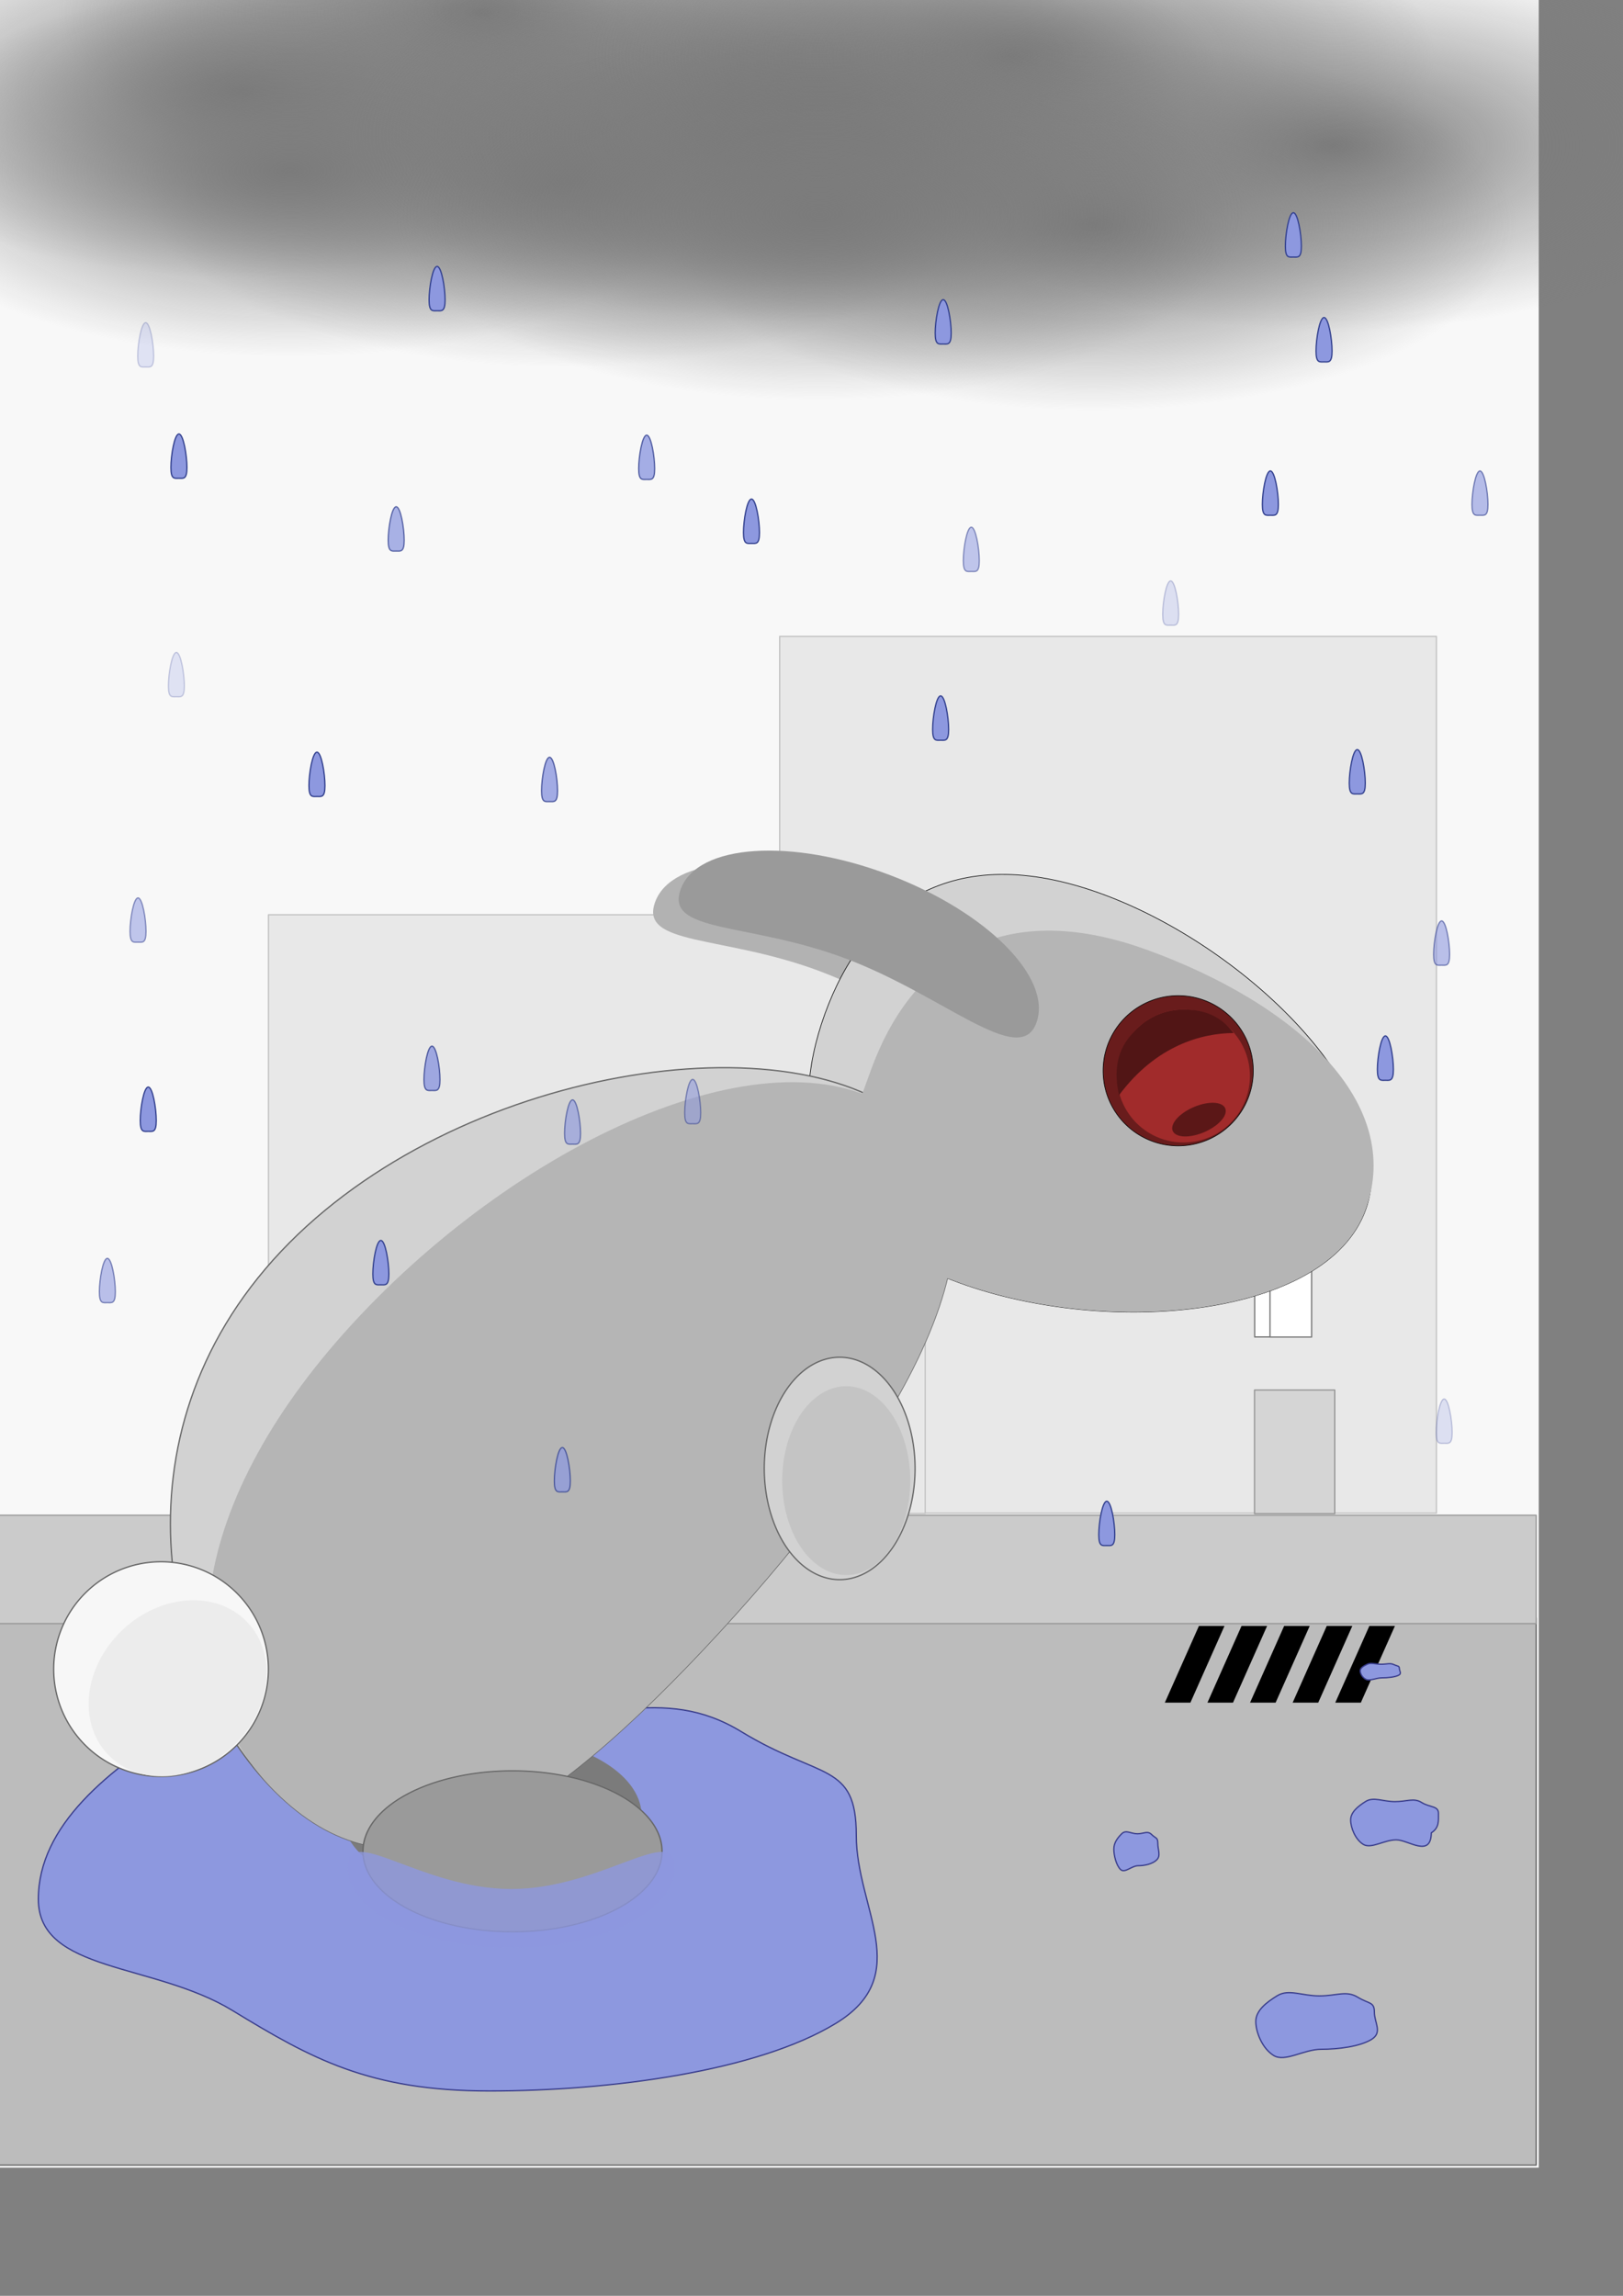 <?xml version="1.0" encoding="UTF-8" standalone="no"?>
<!DOCTYPE svg PUBLIC "-//W3C//DTD SVG 20010904//EN"
"http://www.w3.org/TR/2001/REC-SVG-20010904/DTD/svg10.dtd">
<!-- Created with Inkscape (http://www.inkscape.org/) -->
<svg
   width="210mm"
   height="297mm"
   xmlns="http://www.w3.org/2000/svg"
   xmlns:cc="http://web.resource.org/cc/"
   xmlns:inkscape="http://www.inkscape.org/namespaces/inkscape"
   xmlns:sodipodi="http://sodipodi.sourceforge.net/DTD/sodipodi-0.dtd"
   xmlns:rdf="http://www.w3.org/1999/02/22-rdf-syntax-ns#"
   xmlns:dc="http://purl.org/dc/elements/1.1/"
   xmlns:xlink="http://www.w3.org/1999/xlink"
   id="svg1"
   sodipodi:version="0.32"
   inkscape:version="0.40"
   sodipodi:docbase="/home/chipx86/graphics/art/vector"
   sodipodi:docname="sad_bunny_in_the_rain.svg">
  <rect width="100%" height="100%" fill="#808080" stroke="none"/>
  <defs
     id="defs3">
    <linearGradient
       id="linearGradient1802">
      <stop
         style="stop-color:#6c6c6c;stop-opacity:1;"
         offset="0"
         id="stop1803" />
      <stop
         style="stop-color:#e2e2e2;stop-opacity:1;"
         offset="1"
         id="stop1804" />
    </linearGradient>
    <linearGradient
       inkscape:collect="always"
       id="linearGradient1756">
      <stop
         style="stop-color:#7b7b7b;stop-opacity:1;"
         offset="0"
         id="stop1757" />
      <stop
         style="stop-color:#7b7b7b;stop-opacity:0;"
         offset="1"
         id="stop1758" />
    </linearGradient>
    <radialGradient
       inkscape:collect="always"
       xlink:href="#linearGradient1756"
       id="radialGradient1761"
       gradientUnits="userSpaceOnUse"
       gradientTransform="scale(1.576,0.634)"
       cx="179.629"
       cy="1425.231"
       fx="179.629"
       fy="1425.231"
       r="143.355" />
    <radialGradient
       inkscape:collect="always"
       xlink:href="#linearGradient1756"
       id="radialGradient1770"
       gradientUnits="userSpaceOnUse"
       gradientTransform="matrix(1.445,0,0,0.634,-24.004,-897.5)"
       cx="179.629"
       cy="1425.231"
       fx="179.629"
       fy="1425.231"
       r="143.355" />
    <radialGradient
       inkscape:collect="always"
       xlink:href="#linearGradient1756"
       id="radialGradient1772"
       gradientUnits="userSpaceOnUse"
       gradientTransform="matrix(1.445,0,0,0.634,133.496,-853.75)"
       cx="179.629"
       cy="1425.231"
       fx="179.629"
       fy="1425.231"
       r="143.355" />
    <radialGradient
       inkscape:collect="always"
       xlink:href="#linearGradient1756"
       id="radialGradient1774"
       gradientUnits="userSpaceOnUse"
       gradientTransform="matrix(1.445,0,0,0.634,15.996,-815)"
       cx="179.629"
       cy="1425.231"
       fx="179.629"
       fy="1425.231"
       r="143.355" />
    <radialGradient
       inkscape:collect="always"
       xlink:href="#linearGradient1756"
       id="radialGradient1776"
       gradientUnits="userSpaceOnUse"
       gradientTransform="scale(1.576,0.634)"
       cx="179.629"
       cy="1425.231"
       fx="179.629"
       fy="1425.231"
       r="143.355" />
    <radialGradient
       inkscape:collect="always"
       xlink:href="#linearGradient1756"
       id="radialGradient1782"
       gradientUnits="userSpaceOnUse"
       gradientTransform="scale(1.576,0.634)"
       cx="179.629"
       cy="1425.231"
       fx="179.629"
       fy="1425.231"
       r="143.355" />
    <radialGradient
       inkscape:collect="always"
       xlink:href="#linearGradient1756"
       id="radialGradient1783"
       gradientUnits="userSpaceOnUse"
       gradientTransform="matrix(1.445,0,0,0.634,234.746,-876.25)"
       cx="179.629"
       cy="1425.231"
       fx="179.629"
       fy="1425.231"
       r="143.355" />
    <radialGradient
       inkscape:collect="always"
       xlink:href="#linearGradient1756"
       id="radialGradient1784"
       gradientUnits="userSpaceOnUse"
       gradientTransform="matrix(1.445,0,0,0.634,392.246,-832.5)"
       cx="179.629"
       cy="1425.231"
       fx="179.629"
       fy="1425.231"
       r="143.355" />
    <radialGradient
       inkscape:collect="always"
       xlink:href="#linearGradient1756"
       id="radialGradient1785"
       gradientUnits="userSpaceOnUse"
       gradientTransform="matrix(1.445,0,0,0.634,274.746,-793.75)"
       cx="179.629"
       cy="1425.231"
       fx="179.629"
       fy="1425.231"
       r="143.355" />
    <radialGradient
       inkscape:collect="always"
       xlink:href="#linearGradient1756"
       id="radialGradient1786"
       gradientUnits="userSpaceOnUse"
       gradientTransform="scale(1.576,0.634)"
       cx="179.629"
       cy="1425.231"
       fx="179.629"
       fy="1425.231"
       r="143.355" />
  </defs>
  <sodipodi:namedview
     id="base"
     pagecolor="#ffffff"
     bordercolor="#666666"
     borderopacity="1.0"
     inkscape:pageopacity="0.0"
     inkscape:pageshadow="2"
     inkscape:zoom="1.0000000"
     inkscape:cx="450.63101"
     inkscape:cy="434.73987"
     inkscape:current-layer="layer1"
     showguides="true"
     inkscape:guide-bbox="true"
     inkscape:window-width="1057"
     inkscape:window-height="1124"
     inkscape:window-x="591"
     inkscape:window-y="25" />
  <g
     inkscape:label="Layer 1"
     inkscape:groupmode="layer"
     id="layer1">
    <rect
       style="fill:#f8f8f8;fill-opacity:1;fill-rule:evenodd;stroke:none;stroke-width:0.625;stroke-linecap:round;stroke-linejoin:round;stroke-miterlimit:4;stroke-opacity:1;"
       id="rect1801"
       width="755"
       height="1063.75"
       x="-2.5"
       y="-3.888" />
    <rect
       style="fill:#e8e8e8;fill-opacity:1;fill-rule:evenodd;stroke:#c3c3c3;stroke-width:0.625;stroke-linecap:round;stroke-linejoin:round;stroke-miterlimit:4;stroke-opacity:1"
       id="rect1852"
       width="321.168"
       height="428.68"
       x="381.291"
       y="311.147" />
    <rect
       style="fill:#d5d5d5;fill-opacity:1;fill-rule:evenodd;stroke:#969696;stroke-width:0.625;stroke-linecap:round;stroke-linejoin:round;stroke-miterlimit:4;stroke-opacity:1;"
       id="rect1853"
       width="39.216"
       height="60.467"
       x="613.517"
       y="679.629" />
    <rect
       style="fill:#e8e8e8;fill-opacity:1;fill-rule:evenodd;stroke:#c3c3c3;stroke-width:0.625;stroke-linecap:round;stroke-linejoin:round;stroke-miterlimit:4;stroke-opacity:1;"
       id="rect1851"
       width="321.168"
       height="292.72"
       x="131.291"
       y="447.252" />
    <rect
       style="fill:#bcbcbc;fill-opacity:1;fill-rule:evenodd;stroke:#666666;stroke-width:0.625;stroke-linecap:round;stroke-linejoin:round;stroke-miterlimit:4;stroke-opacity:1;"
       id="rect1787"
       width="752.5"
       height="267.5"
       x="-1.25"
       y="791.112" />
    <rect
       style="fill:#cbcbcb;fill-opacity:1;fill-rule:evenodd;stroke:#999999;stroke-width:0.625;stroke-linecap:round;stroke-linejoin:round;stroke-miterlimit:4;stroke-opacity:1;"
       id="rect1788"
       width="752.5"
       height="53.001"
       x="-1.25"
       y="740.862" />
    <path
       style="fill:#8d98df;fill-opacity:1;fill-rule:evenodd;stroke:#383c8c;stroke-width:0.625;stroke-linecap:round;stroke-linejoin:round;stroke-miterlimit:4;stroke-opacity:1;"
       d="M 418.75,897.362 C 418.75,933.242 447.38,965.742 408.804,989.272 C 370.229,1012.802 298.197,1022.362 239.375,1022.362 C 180.553,1022.362 152.271,1006.552 113.696,983.022 C 75.12,959.492 18.75,964.492 18.75,928.612 C 18.75,892.732 52.62,865.232 91.196,841.702 C 129.771,818.172 174.303,842.362 233.125,842.362 C 291.947,842.362 323.979,823.172 362.554,846.702 C 401.13,870.232 418.75,861.482 418.75,897.362 z "
       id="path1763"
       sodipodi:nodetypes="ccccccccc" />
    <path
       sodipodi:type="arc"
       style="fill:url(#radialGradient1761);fill-opacity:1;fill-rule:evenodd;stroke:none;stroke-width:0.653;stroke-linecap:round;stroke-linejoin:round;stroke-miterlimit:4;stroke-opacity:1"
       id="path1755"
       sodipodi:cx="283.12500"
       sodipodi:cy="904.23718"
       sodipodi:rx="225.62500"
       sodipodi:ry="90.625000"
       d="M 508.75 904.237 A 225.625 90.625 0 1 1  57.5,904.237 A 225.625 90.625 0 1 1  508.75 904.237 z"
       transform="matrix(0.917,0,0,1,-141.504,-858.75)" />
    <path
       sodipodi:type="arc"
       style="fill:#7b7b7b;fill-opacity:1;fill-rule:evenodd;stroke:none;stroke-width:1.25;stroke-linecap:round;stroke-linejoin:round;stroke-miterlimit:4;stroke-opacity:1"
       id="path1722"
       sodipodi:cx="271.87500"
       sodipodi:cy="930.48718"
       sodipodi:rx="73.125000"
       sodipodi:ry="44.375000"
       d="M 345 930.487 A 73.125 44.375 0 1 1  198.75,930.487 A 73.125 44.375 0 1 1  345 930.487 z"
       transform="matrix(1,0,0,0.887,-31.25,62.344)" />
    <path
       style="fill:#b2b2b2;fill-opacity:1;fill-rule:evenodd;stroke:none;stroke-width:1.25;stroke-linecap:round;stroke-linejoin:round;stroke-miterlimit:4;stroke-opacity:1"
       d="M 422.379,433.986 C 470.343,452.136 502.541,484.653 494.248,506.568 C 485.955,528.482 449.381,493.2 401.416,475.05 C 353.452,456.9 312.171,462.721 320.464,440.806 C 328.756,418.892 374.414,415.836 422.379,433.986 z "
       id="path1721"
       sodipodi:nodetypes="ccccc" />
    <rect
       style="fill:#ffffff;fill-opacity:1;fill-rule:evenodd;stroke:#787878;stroke-width:0.625;stroke-linecap:round;stroke-linejoin:round;stroke-miterlimit:4;stroke-opacity:1"
       id="rect1714"
       width="20.345"
       height="61.409"
       x="613.578"
       y="592.283" />
    <rect
       style="fill:#ffffff;fill-opacity:1;fill-rule:evenodd;stroke:#787878;stroke-width:0.625;stroke-linecap:round;stroke-linejoin:round;stroke-miterlimit:4;stroke-opacity:1"
       id="rect1716"
       width="20.345"
       height="51.51"
       x="621.078"
       y="602.232" />
    <path
       style="fill:#d2d2d2;fill-opacity:1;fill-rule:evenodd;stroke:#000000;stroke-width:0.312;stroke-linecap:round;stroke-linejoin:round;stroke-miterlimit:4;stroke-opacity:1"
       d="M 667.819,591.573 C 648.757,644.112 542.337,653.755 469.367,627.281 C 396.396,600.806 384.37,548.19 403.431,495.651 C 422.493,443.112 465.46,410.448 538.43,436.922 C 611.401,463.397 686.88,539.034 667.819,591.573 z "
       id="path1063"
       sodipodi:nodetypes="ccccc" />
    <path
       style="fill:#d2d2d2;fill-opacity:1;fill-rule:evenodd;stroke:#666666;stroke-width:0.625;stroke-linecap:round;stroke-linejoin:round;stroke-miterlimit:4;stroke-opacity:1"
       d="M 343.834,806.584 C 258.378,897.186 194.035,932.107 137.064,878.372 C 80.092,824.636 51.96,702.493 137.416,611.89 C 222.872,521.288 389.715,496.368 446.686,550.103 C 503.658,603.838 429.29,715.982 343.834,806.584 z "
       id="path1707"
       sodipodi:nodetypes="ccccc" />
    <path
       style="fill:#b5b5b5;fill-opacity:1;fill-rule:evenodd;stroke:none;stroke-width:0.312;stroke-linecap:round;stroke-linejoin:round;stroke-miterlimit:4;stroke-opacity:1"
       d="M 343.834,806.584 C 258.378,897.186 194.035,932.107 137.064,878.372 C 80.092,824.636 90.71,733.743 176.166,643.14 C 261.622,552.538 389.715,496.368 446.686,550.103 C 503.658,603.838 429.29,715.982 343.834,806.584 z "
       id="path1691"
       sodipodi:nodetypes="ccccc" />
    <path
       style="fill:#b5b5b5;fill-opacity:1;fill-rule:evenodd;stroke:none;stroke-width:0.312;stroke-linecap:round;stroke-linejoin:round;stroke-miterlimit:4;stroke-opacity:1"
       d="M 667.819,591.573 C 648.757,644.112 542.337,653.755 469.367,627.281 C 396.396,600.806 406.87,575.69 425.931,523.151 C 444.993,470.612 487.96,437.948 560.93,464.422 C 633.901,490.897 686.88,539.034 667.819,591.573 z "
       id="path1690"
       sodipodi:nodetypes="ccccc" />
    <path
       sodipodi:type="arc"
       style="fill:#691c1c;fill-opacity:1;fill-rule:evenodd;stroke:#000000;stroke-width:0.277;stroke-linecap:round;stroke-linejoin:round;stroke-miterlimit:4;stroke-opacity:1"
       id="path1689"
       sodipodi:cx="506.25000"
       sodipodi:cy="518.61218"
       sodipodi:rx="32.500000"
       sodipodi:ry="32.500000"
       d="M 538.75 518.612 A 32.5 32.5 0 1 1  473.75,518.612 A 32.5 32.5 0 1 1  538.75 518.612 z"
       transform="matrix(1.13,0,0,1.13,4.115,-62.494)" />
    <path
       sodipodi:type="arc"
       style="fill:#a12b2b;fill-opacity:1;fill-rule:evenodd;stroke:none;stroke-width:0.312;stroke-linecap:round;stroke-linejoin:round;stroke-miterlimit:4;stroke-opacity:1"
       id="path1065"
       sodipodi:cx="506.25000"
       sodipodi:cy="518.61218"
       sodipodi:rx="32.500000"
       sodipodi:ry="32.500000"
       d="M 538.75 518.612 A 32.5 32.5 0 1 1  473.75,518.612 A 32.5 32.5 0 1 1  538.75 518.612 z"
       transform="translate(72.5,7.5)" />
    <path
       style="fill:#511515;fill-opacity:1;fill-rule:evenodd;stroke:none;stroke-width:0.312;stroke-linecap:round;stroke-linejoin:round;stroke-miterlimit:4;stroke-opacity:1"
       d="M 547.244,535.503 C 543.267,517.916 549.89,509.017 555.773,503.135 C 561.655,497.252 569.78,493.612 578.75,493.612 C 587.72,493.612 596.389,495.947 603.257,505.099 C 587.672,505.159 565.253,511.217 547.244,535.503 z "
       id="path1703"
       sodipodi:nodetypes="csccc" />
    <path
       sodipodi:type="arc"
       style="fill:#5b1717;fill-opacity:1;fill-rule:evenodd;stroke:none;stroke-width:0.312;stroke-linecap:round;stroke-linejoin:round;stroke-miterlimit:4;stroke-opacity:1"
       id="path1705"
       sodipodi:cx="506.25000"
       sodipodi:cy="518.61218"
       sodipodi:rx="32.500000"
       sodipodi:ry="32.500000"
       d="M 538.75 518.612 A 32.5 32.5 0 1 1  473.75,518.612 A 32.5 32.5 0 1 1  538.75 518.612 z"
       transform="matrix(8.433799e-2,0.186,-0.394,0.172,747.976,364.065)" />
    <path
       sodipodi:type="arc"
       style="fill:#9a9a9a;fill-opacity:1;fill-rule:evenodd;stroke:#666666;stroke-width:0.663;stroke-linecap:round;stroke-linejoin:round;stroke-miterlimit:4;stroke-opacity:1"
       id="path1708"
       sodipodi:cx="271.87500"
       sodipodi:cy="930.48718"
       sodipodi:rx="73.125000"
       sodipodi:ry="44.375000"
       d="M 345 930.487 A 73.125 44.375 0 1 1  198.75,930.487 A 73.125 44.375 0 1 1  345 930.487 z"
       transform="matrix(1,0,0,0.887,-21.25,79.844)" />
    <path
       style="fill:#9a9a9a;fill-opacity:1;fill-rule:evenodd;stroke:none;stroke-width:1.25;stroke-linecap:round;stroke-linejoin:round;stroke-miterlimit:4;stroke-opacity:1"
       d="M 434.879,427.736 C 482.843,445.886 515.041,478.403 506.748,500.318 C 498.455,522.232 461.881,486.95 413.916,468.8 C 365.952,450.65 324.671,456.471 332.964,434.556 C 341.256,412.642 386.914,409.586 434.879,427.736 z "
       id="path1711"
       sodipodi:nodetypes="ccccc" />
    <path
       sodipodi:type="arc"
       style="fill:#f7f7f7;fill-opacity:1;fill-rule:evenodd;stroke:#666666;stroke-width:0.625;stroke-linecap:round;stroke-linejoin:round;stroke-miterlimit:4;stroke-opacity:1;"
       id="path1715"
       sodipodi:cx="10.000000"
       sodipodi:cy="811.11218"
       sodipodi:rx="52.500000"
       sodipodi:ry="52.500000"
       d="M 62.5 811.112 A 52.5 52.5 0 1 1  -42.5,811.112 A 52.5 52.5 0 1 1  62.5 811.112 z"
       transform="translate(68.75,5)" />
    <path
       style="fill:#ececec;fill-opacity:1;fill-rule:evenodd;stroke:none;stroke-width:0.625;stroke-linecap:round;stroke-linejoin:round;stroke-miterlimit:4;stroke-opacity:1"
       d="M 121.064,793.267 C 135.926,809.043 132.665,836.281 113.786,854.067 C 94.906,871.853 67.521,873.484 52.659,857.708 C 37.797,841.932 41.058,814.693 59.938,796.907 C 78.817,779.121 106.202,777.49 121.064,793.267 z "
       id="path1718"
       sodipodi:nodetypes="ccccc" />
    <path
       sodipodi:type="arc"
       style="fill:#d2d2d2;fill-opacity:1;fill-rule:evenodd;stroke:#666666;stroke-width:0.625;stroke-linecap:round;stroke-linejoin:round;stroke-miterlimit:4;stroke-opacity:1"
       id="path1720"
       sodipodi:cx="326.87500"
       sodipodi:cy="730.48718"
       sodipodi:rx="36.875000"
       sodipodi:ry="54.375000"
       d="M 363.75 730.487 A 36.875 54.375 0 1 1  290,730.487 A 36.875 54.375 0 1 1  363.75 730.487 z"
       transform="translate(83.75,-12.5)" />
    <path
       sodipodi:type="arc"
       style="fill:#c4c4c4;fill-opacity:1;fill-rule:evenodd;stroke:none;stroke-width:0.736;stroke-linecap:round;stroke-linejoin:round;stroke-miterlimit:4;stroke-opacity:1"
       id="path1762"
       sodipodi:cx="326.87500"
       sodipodi:cy="730.48718"
       sodipodi:rx="36.875000"
       sodipodi:ry="54.375000"
       d="M 363.75 730.487 A 36.875 54.375 0 1 1  290,730.487 A 36.875 54.375 0 1 1  363.75 730.487 z"
       transform="matrix(0.849,0,0,0.849,136.318,103.766)" />
    <path
       style="fill:#8d98df;fill-opacity:1;fill-rule:evenodd;stroke:none;stroke-width:0.625;stroke-linecap:round;stroke-linejoin:round;stroke-miterlimit:4;stroke-opacity:1;opacity:0.799;"
       d="M 330,912.987 C 330,934.722 294.16,952.362 250,952.362 C 205.84,952.362 170,934.722 170,912.987 C 170,891.252 205.84,923.612 250,923.612 C 294.16,923.612 330,891.252 330,912.987 z "
       id="path1765"
       sodipodi:nodetypes="ccccc" />
    <path
       style="fill:url(#radialGradient1770);fill-opacity:1;fill-rule:evenodd;stroke:none;stroke-width:0.653;stroke-linecap:round;stroke-linejoin:round;stroke-miterlimit:4;stroke-opacity:1"
       d="M 442.526,6.737 C 442.526,56.762 349.834,97.362 235.625,97.362 C 121.416,97.362 28.724,56.762 28.724,6.737 C 28.724,-43.288 121.416,-83.888 235.625,-83.888 C 349.834,-83.888 442.526,-43.288 442.526,6.737 z "
       id="path1767" />
    <path
       style="fill:url(#radialGradient1772);fill-opacity:1;fill-rule:evenodd;stroke:none;stroke-width:0.653;stroke-linecap:round;stroke-linejoin:round;stroke-miterlimit:4;stroke-opacity:1"
       d="M 600.026,50.487 C 600.026,100.512 507.334,141.112 393.125,141.112 C 278.916,141.112 186.224,100.512 186.224,50.487 C 186.224,0.462 278.916,-40.138 393.125,-40.138 C 507.334,-40.138 600.026,0.462 600.026,50.487 z "
       id="path1771" />
    <path
       style="fill:url(#radialGradient1774);fill-opacity:1;fill-rule:evenodd;stroke:none;stroke-width:0.653;stroke-linecap:round;stroke-linejoin:round;stroke-miterlimit:4;stroke-opacity:1"
       d="M 482.526,89.237 C 482.526,139.262 389.834,179.862 275.625,179.862 C 161.416,179.862 68.724,139.262 68.724,89.237 C 68.724,39.212 161.416,-1.388 275.625,-1.388 C 389.834,-1.388 482.526,39.212 482.526,89.237 z "
       id="path1773" />
    <path
       sodipodi:type="arc"
       style="fill:url(#radialGradient1776);fill-opacity:1;fill-rule:evenodd;stroke:none;stroke-width:0.653;stroke-linecap:round;stroke-linejoin:round;stroke-miterlimit:4;stroke-opacity:1"
       id="path1775"
       sodipodi:cx="283.12500"
       sodipodi:cy="904.23718"
       sodipodi:rx="225.62500"
       sodipodi:ry="90.625000"
       d="M 508.75 904.237 A 225.625 90.625 0 1 1  57.5,904.237 A 225.625 90.625 0 1 1  508.75 904.237 z"
       transform="matrix(0.917,0,0,1,-117.754,-820)" />
    <path
       sodipodi:type="arc"
       style="fill:url(#radialGradient1782);fill-opacity:1;fill-rule:evenodd;stroke:none;stroke-width:0.653;stroke-linecap:round;stroke-linejoin:round;stroke-miterlimit:4;stroke-opacity:1"
       id="path1777"
       sodipodi:cx="283.12500"
       sodipodi:cy="904.23718"
       sodipodi:rx="225.62500"
       sodipodi:ry="90.625000"
       d="M 508.75 904.237 A 225.625 90.625 0 1 1  57.5,904.237 A 225.625 90.625 0 1 1  508.75 904.237 z"
       transform="matrix(0.917,0,0,1,117.246,-837.5)" />
    <path
       style="fill:url(#radialGradient1783);fill-opacity:1;fill-rule:evenodd;stroke:none;stroke-width:0.653;stroke-linecap:round;stroke-linejoin:round;stroke-miterlimit:4;stroke-opacity:1"
       d="M 701.276,27.987 C 701.276,78.012 608.584,118.612 494.375,118.612 C 380.166,118.612 287.474,78.012 287.474,27.987 C 287.474,-22.038 380.166,-62.638 494.375,-62.638 C 608.584,-62.638 701.276,-22.038 701.276,27.987 z "
       id="path1778" />
    <path
       style="fill:url(#radialGradient1784);fill-opacity:1;fill-rule:evenodd;stroke:none;stroke-width:0.653;stroke-linecap:round;stroke-linejoin:round;stroke-miterlimit:4;stroke-opacity:1"
       d="M 858.776,71.737 C 858.776,121.762 766.084,162.362 651.875,162.362 C 537.666,162.362 444.974,121.762 444.974,71.737 C 444.974,21.712 537.666,-18.888 651.875,-18.888 C 766.084,-18.888 858.776,21.712 858.776,71.737 z "
       id="path1779" />
    <path
       style="fill:url(#radialGradient1785);fill-opacity:1;fill-rule:evenodd;stroke:none;stroke-width:0.653;stroke-linecap:round;stroke-linejoin:round;stroke-miterlimit:4;stroke-opacity:1"
       d="M 741.276,110.487 C 741.276,160.512 648.584,201.112 534.375,201.112 C 420.166,201.112 327.474,160.512 327.474,110.487 C 327.474,60.462 420.166,19.862 534.375,19.862 C 648.584,19.862 741.276,60.462 741.276,110.487 z "
       id="path1780" />
    <path
       sodipodi:type="arc"
       style="fill:url(#radialGradient1786);fill-opacity:1;fill-rule:evenodd;stroke:none;stroke-width:0.653;stroke-linecap:round;stroke-linejoin:round;stroke-miterlimit:4;stroke-opacity:1"
       id="path1781"
       sodipodi:cx="283.12500"
       sodipodi:cy="904.23718"
       sodipodi:rx="225.62500"
       sodipodi:ry="90.625000"
       d="M 508.75 904.237 A 225.625 90.625 0 1 1  57.5,904.237 A 225.625 90.625 0 1 1  508.75 904.237 z"
       transform="matrix(0.917,0,0,1,140.996,-798.75)" />
    <g
       id="g1795"
       transform="matrix(-1.667,0,-0.513,1.154,2030.507,-119.402)">
      <rect
         style="fill:#000000;fill-opacity:1;fill-rule:evenodd;stroke:none;stroke-width:0.625;stroke-linecap:round;stroke-linejoin:round;stroke-miterlimit:4;stroke-opacity:1"
         id="rect1789"
         width="7.5"
         height="32.5"
         x="565"
         y="792.362" />
      <rect
         style="fill:#000000;fill-opacity:1;fill-rule:evenodd;stroke:none;stroke-width:0.625;stroke-linecap:round;stroke-linejoin:round;stroke-miterlimit:4;stroke-opacity:1"
         id="rect1791"
         width="7.5"
         height="32.5"
         x="577.5"
         y="792.362" />
      <rect
         style="fill:#000000;fill-opacity:1;fill-rule:evenodd;stroke:none;stroke-width:0.625;stroke-linecap:round;stroke-linejoin:round;stroke-miterlimit:4;stroke-opacity:1"
         id="rect1792"
         width="7.5"
         height="32.5"
         x="590"
         y="792.362" />
      <rect
         style="fill:#000000;fill-opacity:1;fill-rule:evenodd;stroke:none;stroke-width:0.625;stroke-linecap:round;stroke-linejoin:round;stroke-miterlimit:4;stroke-opacity:1"
         id="rect1793"
         width="7.5"
         height="32.5"
         x="602.5"
         y="792.362" />
      <rect
         style="fill:#000000;fill-opacity:1;fill-rule:evenodd;stroke:none;stroke-width:0.625;stroke-linecap:round;stroke-linejoin:round;stroke-miterlimit:4;stroke-opacity:1"
         id="rect1794"
         width="7.5"
         height="32.5"
         x="615"
         y="792.362" />
    </g>
    <path
       style="fill:#8d98df;fill-opacity:1;fill-rule:evenodd;stroke:#33418f;stroke-width:0.625;stroke-linecap:round;stroke-linejoin:round;stroke-miterlimit:4;stroke-opacity:1"
       d="M 91.412,228.566 C 91.412,234.546 89.659,233.867 87.5,233.867 C 85.341,233.867 83.588,234.546 83.588,228.566 C 83.588,222.586 85.341,212.2 87.5,212.2 C 89.659,212.2 91.412,222.586 91.412,228.566 z "
       id="path1809"
       sodipodi:nodetypes="ccccc" />
    <path
       style="fill:#8d98df;fill-opacity:1;fill-rule:evenodd;stroke:#33418f;stroke-width:0.625;stroke-linecap:round;stroke-linejoin:round;stroke-miterlimit:4;stroke-opacity:1;opacity:0.741;"
       d="M 197.662,264.133 C 197.662,270.113 195.909,269.434 193.75,269.434 C 191.591,269.434 189.838,270.113 189.838,264.133 C 189.838,258.153 191.591,247.767 193.75,247.767 C 195.909,247.767 197.662,258.153 197.662,264.133 z "
       id="path1818"
       sodipodi:nodetypes="ccccc" />
    <path
       style="fill:#8d98df;fill-opacity:1;fill-rule:evenodd;stroke:#33418f;stroke-width:0.625;stroke-linecap:round;stroke-linejoin:round;stroke-miterlimit:4;stroke-opacity:1"
       d="M 371.412,260.383 C 371.412,266.363 369.659,265.684 367.5,265.684 C 365.341,265.684 363.588,266.363 363.588,260.383 C 363.588,254.403 365.341,244.017 367.5,244.017 C 369.659,244.017 371.412,254.403 371.412,260.383 z "
       id="path1819"
       sodipodi:nodetypes="ccccc" />
    <path
       style="fill:#8d98df;fill-opacity:1;fill-rule:evenodd;stroke:#33418f;stroke-width:0.625;stroke-linecap:round;stroke-linejoin:round;stroke-miterlimit:4;stroke-opacity:1;opacity:0.804;"
       d="M 272.662,386.633 C 272.662,392.613 270.909,391.934 268.75,391.934 C 266.591,391.934 264.838,392.613 264.838,386.633 C 264.838,380.653 266.591,370.267 268.75,370.267 C 270.909,370.267 272.662,380.653 272.662,386.633 z "
       id="path1820"
       sodipodi:nodetypes="ccccc" />
    <path
       style="fill:#8d98df;fill-opacity:1;fill-rule:evenodd;stroke:#33418f;stroke-width:0.625;stroke-linecap:round;stroke-linejoin:round;stroke-miterlimit:4;stroke-opacity:1;opacity:0.259;"
       d="M 576.412,300.383 C 576.412,306.363 574.659,305.684 572.5,305.684 C 570.341,305.684 568.588,306.363 568.588,300.383 C 568.588,294.403 570.341,284.017 572.5,284.017 C 574.659,284.017 576.412,294.403 576.412,300.383 z "
       id="path1821"
       sodipodi:nodetypes="ccccc" />
    <path
       style="fill:#8d98df;fill-opacity:1;fill-rule:evenodd;stroke:#33418f;stroke-width:0.625;stroke-linecap:round;stroke-linejoin:round;stroke-miterlimit:4;stroke-opacity:1;opacity:0.614;"
       d="M 727.662,246.633 C 727.662,252.613 725.909,251.934 723.75,251.934 C 721.591,251.934 719.838,252.613 719.838,246.633 C 719.838,240.653 721.591,230.267 723.75,230.267 C 725.909,230.267 727.662,240.653 727.662,246.633 z "
       id="path1822"
       sodipodi:nodetypes="ccccc" />
    <path
       style="fill:#8d98df;fill-opacity:1;fill-rule:evenodd;stroke:#33418f;stroke-width:0.625;stroke-linecap:round;stroke-linejoin:round;stroke-miterlimit:4;stroke-opacity:1"
       d="M 667.662,382.883 C 667.662,388.863 665.909,388.184 663.75,388.184 C 661.591,388.184 659.838,388.863 659.838,382.883 C 659.838,376.903 661.591,366.517 663.75,366.517 C 665.909,366.517 667.662,376.903 667.662,382.883 z "
       id="path1823"
       sodipodi:nodetypes="ccccc" />
    <path
       style="fill:#8d98df;fill-opacity:1;fill-rule:evenodd;stroke:#33418f;stroke-width:0.625;stroke-linecap:round;stroke-linejoin:round;stroke-miterlimit:4;stroke-opacity:1"
       d="M 463.912,356.633 C 463.912,362.613 462.159,361.934 460,361.934 C 457.841,361.934 456.088,362.613 456.088,356.633 C 456.088,350.653 457.841,340.267 460,340.267 C 462.159,340.267 463.912,350.653 463.912,356.633 z "
       id="path1824"
       sodipodi:nodetypes="ccccc" />
    <path
       style="fill:#8d98df;fill-opacity:1;fill-rule:evenodd;stroke:#33418f;stroke-width:0.625;stroke-linecap:round;stroke-linejoin:round;stroke-miterlimit:4;stroke-opacity:1;opacity:0.529;"
       d="M 478.912,274.133 C 478.912,280.113 477.159,279.434 475,279.434 C 472.841,279.434 471.088,280.113 471.088,274.133 C 471.088,268.153 472.841,257.767 475,257.767 C 477.159,257.767 478.912,268.153 478.912,274.133 z "
       id="path1825"
       sodipodi:nodetypes="ccccc" />
    <path
       style="fill:#8d98df;fill-opacity:1;fill-rule:evenodd;stroke:#33418f;stroke-width:0.625;stroke-linecap:round;stroke-linejoin:round;stroke-miterlimit:4;stroke-opacity:1"
       d="M 158.912,384.133 C 158.912,390.113 157.159,389.434 155,389.434 C 152.841,389.434 151.088,390.113 151.088,384.133 C 151.088,378.153 152.841,367.767 155,367.767 C 157.159,367.767 158.912,378.153 158.912,384.133 z "
       id="path1826"
       sodipodi:nodetypes="ccccc" />
    <path
       style="fill:#8d98df;fill-opacity:1;fill-rule:evenodd;stroke:#33418f;stroke-width:0.625;stroke-linecap:round;stroke-linejoin:round;stroke-miterlimit:4;stroke-opacity:1"
       d="M 76.412,547.883 C 76.412,553.863 74.659,553.184 72.5,553.184 C 70.341,553.184 68.588,553.863 68.588,547.883 C 68.588,541.903 70.341,531.517 72.5,531.517 C 74.659,531.517 76.412,541.903 76.412,547.883 z "
       id="path1827"
       sodipodi:nodetypes="ccccc" />
    <path
       style="fill:#8d98df;fill-opacity:1;fill-rule:evenodd;stroke:#33418f;stroke-width:0.625;stroke-linecap:round;stroke-linejoin:round;stroke-miterlimit:4;stroke-opacity:1;opacity:0.587;"
       d="M 56.412,631.633 C 56.412,637.613 54.659,636.934 52.5,636.934 C 50.341,636.934 48.588,637.613 48.588,631.633 C 48.588,625.653 50.341,615.267 52.5,615.267 C 54.659,615.267 56.412,625.653 56.412,631.633 z "
       id="path1828"
       sodipodi:nodetypes="ccccc" />
    <path
       style="fill:#8d98df;fill-opacity:1;fill-rule:evenodd;stroke:#33418f;stroke-width:0.625;stroke-linecap:round;stroke-linejoin:round;stroke-miterlimit:4;stroke-opacity:1;opacity:0.804;"
       d="M 215.162,527.883 C 215.162,533.863 213.409,533.184 211.25,533.184 C 209.091,533.184 207.338,533.863 207.338,527.883 C 207.338,521.903 209.091,511.517 211.25,511.517 C 213.409,511.517 215.162,521.903 215.162,527.883 z "
       id="path1829"
       sodipodi:nodetypes="ccccc" />
    <path
       style="fill:#8d98df;fill-opacity:1;fill-rule:evenodd;stroke:#33418f;stroke-width:0.625;stroke-linecap:round;stroke-linejoin:round;stroke-miterlimit:4;stroke-opacity:1;opacity:0.534;"
       d="M 71.412,455.383 C 71.412,461.363 69.659,460.684 67.5,460.684 C 65.341,460.684 63.588,461.363 63.588,455.383 C 63.588,449.403 65.341,439.017 67.5,439.017 C 69.659,439.017 71.412,449.403 71.412,455.383 z "
       id="path1830"
       sodipodi:nodetypes="ccccc" />
    <path
       style="fill:#8d98df;fill-opacity:1;fill-rule:evenodd;stroke:#33418f;stroke-width:0.625;stroke-linecap:round;stroke-linejoin:round;stroke-miterlimit:4;stroke-opacity:1;opacity:0.238;"
       d="M 90.162,335.383 C 90.162,341.363 88.409,340.684 86.25,340.684 C 84.091,340.684 82.338,341.363 82.338,335.383 C 82.338,329.403 84.091,319.017 86.25,319.017 C 88.409,319.017 90.162,329.403 90.162,335.383 z "
       id="path1831"
       sodipodi:nodetypes="ccccc" />
    <path
       style="fill:#8d98df;fill-opacity:1;fill-rule:evenodd;stroke:#33418f;stroke-width:0.625;stroke-linecap:round;stroke-linejoin:round;stroke-miterlimit:4;stroke-opacity:1;opacity:0.529;"
       d="M 342.662,544.133 C 342.662,550.113 340.909,549.434 338.75,549.434 C 336.591,549.434 334.838,550.113 334.838,544.133 C 334.838,538.153 336.591,527.767 338.75,527.767 C 340.909,527.767 342.662,538.153 342.662,544.133 z "
       id="path1832"
       sodipodi:nodetypes="ccccc" />
    <path
       style="fill:#8d98df;fill-opacity:1;fill-rule:evenodd;stroke:#33418f;stroke-width:0.625;stroke-linecap:round;stroke-linejoin:round;stroke-miterlimit:4;stroke-opacity:1;opacity:0.587;"
       d="M 708.912,466.633 C 708.912,472.613 707.159,471.934 705,471.934 C 702.841,471.934 701.088,472.613 701.088,466.633 C 701.088,460.653 702.841,450.267 705,450.267 C 707.159,450.267 708.912,460.653 708.912,466.633 z "
       id="path1833"
       sodipodi:nodetypes="ccccc" />
    <path
       style="fill:#8d98df;fill-opacity:1;fill-rule:evenodd;stroke:#33418f;stroke-width:0.625;stroke-linecap:round;stroke-linejoin:round;stroke-miterlimit:4;stroke-opacity:1"
       d="M 681.412,522.883 C 681.412,528.863 679.659,528.184 677.5,528.184 C 675.341,528.184 673.588,528.863 673.588,522.883 C 673.588,516.903 675.341,506.517 677.5,506.517 C 679.659,506.517 681.412,516.903 681.412,522.883 z "
       id="path1834"
       sodipodi:nodetypes="ccccc" />
    <path
       style="fill:#8d98df;fill-opacity:1;fill-rule:evenodd;stroke:#33418f;stroke-width:0.625;stroke-linecap:round;stroke-linejoin:round;stroke-miterlimit:4;stroke-opacity:1;opacity:0.741;"
       d="M 278.912,724.133 C 278.912,730.113 277.159,729.434 275,729.434 C 272.841,729.434 271.088,730.113 271.088,724.133 C 271.088,718.153 272.841,707.767 275,707.767 C 277.159,707.767 278.912,718.153 278.912,724.133 z "
       id="path1835"
       sodipodi:nodetypes="ccccc" />
    <path
       style="fill:#8d98df;fill-opacity:1;fill-rule:evenodd;stroke:#33418f;stroke-width:0.625;stroke-linecap:round;stroke-linejoin:round;stroke-miterlimit:4;stroke-opacity:1"
       d="M 190.162,622.883 C 190.162,628.863 188.409,628.184 186.25,628.184 C 184.091,628.184 182.338,628.863 182.338,622.883 C 182.338,616.903 184.091,606.517 186.25,606.517 C 188.409,606.517 190.162,616.903 190.162,622.883 z "
       id="path1836"
       sodipodi:nodetypes="ccccc" />
    <path
       style="fill:#8d98df;fill-opacity:1;fill-rule:evenodd;stroke:#33418f;stroke-width:0.625;stroke-linecap:round;stroke-linejoin:round;stroke-miterlimit:4;stroke-opacity:1;opacity:0.614;"
       d="M 283.912,554.133 C 283.912,560.113 282.159,559.434 280,559.434 C 277.841,559.434 276.088,560.113 276.088,554.133 C 276.088,548.153 277.841,537.767 280,537.767 C 282.159,537.767 283.912,548.153 283.912,554.133 z "
       id="path1837"
       sodipodi:nodetypes="ccccc" />
    <path
       style="fill:#8d98df;fill-opacity:1;fill-rule:evenodd;stroke:#33418f;stroke-width:0.625;stroke-linecap:round;stroke-linejoin:round;stroke-miterlimit:4;stroke-opacity:1;opacity:0.259;"
       d="M 710.162,700.383 C 710.162,706.363 708.409,705.684 706.25,705.684 C 704.091,705.684 702.338,706.363 702.338,700.383 C 702.338,694.403 704.091,684.017 706.25,684.017 C 708.409,684.017 710.162,694.403 710.162,700.383 z "
       id="path1838"
       sodipodi:nodetypes="ccccc" />
    <path
       style="fill:#8d98df;fill-opacity:1;fill-rule:evenodd;stroke:#33418f;stroke-width:0.625;stroke-linecap:round;stroke-linejoin:round;stroke-miterlimit:4;stroke-opacity:1"
       d="M 545.162,750.383 C 545.162,756.363 543.409,755.684 541.25,755.684 C 539.091,755.684 537.338,756.363 537.338,750.383 C 537.338,744.403 539.091,734.017 541.25,734.017 C 543.409,734.017 545.162,744.403 545.162,750.383 z "
       id="path1839"
       sodipodi:nodetypes="ccccc" />
    <path
       style="fill:#8d98df;fill-opacity:1;fill-rule:evenodd;stroke:#33418f;stroke-width:0.625;stroke-linecap:round;stroke-linejoin:round;stroke-miterlimit:4;stroke-opacity:1"
       d="M 465.162,162.883 C 465.162,168.863 463.409,168.184 461.25,168.184 C 459.091,168.184 457.338,168.863 457.338,162.883 C 457.338,156.903 459.091,146.517 461.25,146.517 C 463.409,146.517 465.162,156.903 465.162,162.883 z "
       id="path1840"
       sodipodi:nodetypes="ccccc" />
    <path
       style="fill:#8d98df;fill-opacity:1;fill-rule:evenodd;stroke:#33418f;stroke-width:0.625;stroke-linecap:round;stroke-linejoin:round;stroke-miterlimit:4;stroke-opacity:1"
       d="M 217.662,146.633 C 217.662,152.613 215.909,151.934 213.75,151.934 C 211.591,151.934 209.838,152.613 209.838,146.633 C 209.838,140.653 211.591,130.267 213.75,130.267 C 215.909,130.267 217.662,140.653 217.662,146.633 z "
       id="path1841"
       sodipodi:nodetypes="ccccc" />
    <path
       style="fill:#8d98df;fill-opacity:1;fill-rule:evenodd;stroke:#33418f;stroke-width:0.625;stroke-linecap:round;stroke-linejoin:round;stroke-miterlimit:4;stroke-opacity:1;opacity:0.238;"
       d="M 75.162,174.133 C 75.162,180.113 73.409,179.434 71.25,179.434 C 69.091,179.434 67.338,180.113 67.338,174.133 C 67.338,168.153 69.091,157.767 71.25,157.767 C 73.409,157.767 75.162,168.153 75.162,174.133 z "
       id="path1842"
       sodipodi:nodetypes="ccccc" />
    <path
       style="fill:#8d98df;fill-opacity:1;fill-rule:evenodd;stroke:#33418f;stroke-width:0.625;stroke-linecap:round;stroke-linejoin:round;stroke-miterlimit:4;stroke-opacity:1"
       d="M 636.412,120.383 C 636.412,126.363 634.659,125.684 632.5,125.684 C 630.341,125.684 628.588,126.363 628.588,120.383 C 628.588,114.403 630.341,104.017 632.5,104.017 C 634.659,104.017 636.412,114.403 636.412,120.383 z "
       id="path1843"
       sodipodi:nodetypes="ccccc" />
    <path
       style="fill:#8d98df;fill-opacity:1;fill-rule:evenodd;stroke:#33418f;stroke-width:0.625;stroke-linecap:round;stroke-linejoin:round;stroke-miterlimit:4;stroke-opacity:1"
       d="M 651.412,171.633 C 651.412,177.613 649.659,176.934 647.5,176.934 C 645.341,176.934 643.588,177.613 643.588,171.633 C 643.588,165.653 645.341,155.267 647.5,155.267 C 649.659,155.267 651.412,165.653 651.412,171.633 z "
       id="path1844"
       sodipodi:nodetypes="ccccc" />
    <path
       style="fill:#8d98df;fill-opacity:1;fill-rule:evenodd;stroke:#33418f;stroke-width:0.625;stroke-linecap:round;stroke-linejoin:round;stroke-miterlimit:4;stroke-opacity:1"
       d="M 625.162,246.633 C 625.162,252.613 623.409,251.934 621.25,251.934 C 619.091,251.934 617.338,252.613 617.338,246.633 C 617.338,240.653 619.091,230.267 621.25,230.267 C 623.409,230.267 625.162,240.653 625.162,246.633 z "
       id="path1845"
       sodipodi:nodetypes="ccccc" />
    <path
       style="fill:#8d98df;fill-opacity:1;fill-rule:evenodd;stroke:#33418f;stroke-width:0.625;stroke-linecap:round;stroke-linejoin:round;stroke-miterlimit:4;stroke-opacity:1;opacity:0.788;"
       d="M 320.162,229.133 C 320.162,235.113 318.409,234.434 316.25,234.434 C 314.091,234.434 312.338,235.113 312.338,229.133 C 312.338,223.153 314.091,212.767 316.25,212.767 C 318.409,212.767 320.162,223.153 320.162,229.133 z "
       id="path1846"
       sodipodi:nodetypes="ccccc" />
    <path
       style="fill:#8d98df;fill-opacity:1;fill-rule:evenodd;stroke:#383c8c;stroke-width:0.625;stroke-linecap:round;stroke-linejoin:round;stroke-miterlimit:4;stroke-opacity:1"
       d="M 672.121,983.857 C 672.121,989.06 676.272,993.772 670.679,997.184 C 665.085,1000.596 654.64,1001.982 646.11,1001.982 C 637.581,1001.982 628.48,1008.44 622.886,1005.028 C 617.292,1001.616 614.118,993.591 614.118,988.388 C 614.118,983.185 619.03,979.198 624.623,975.786 C 630.217,972.374 636.674,975.881 645.204,975.881 C 653.734,975.881 658.378,973.099 663.972,976.511 C 669.566,979.923 672.121,978.654 672.121,983.857 z "
       id="path1847"
       sodipodi:nodetypes="ccccccccc" />
    <path
       style="fill:#8d98df;fill-opacity:1;fill-rule:evenodd;stroke:#383c8c;stroke-width:0.625;stroke-linecap:round;stroke-linejoin:round;stroke-miterlimit:4;stroke-opacity:1"
       d="M 566.221,901.389 C 566.221,904.501 567.762,907.32 565.686,909.361 C 563.611,911.403 559.735,912.232 556.571,912.232 C 553.406,912.232 550.029,916.095 547.953,914.054 C 545.878,912.013 544.7,907.212 544.7,904.1 C 544.7,900.987 546.523,898.602 548.598,896.561 C 550.674,894.52 553.069,896.618 556.234,896.618 C 559.399,896.618 561.122,894.954 563.198,896.995 C 565.273,899.036 566.221,898.277 566.221,901.389 z "
       id="path1848"
       sodipodi:nodetypes="ccccccccc" />
    <path
       style="fill:#8d98df;fill-opacity:1;fill-rule:evenodd;stroke:#383c8c;stroke-width:0.625;stroke-linecap:round;stroke-linejoin:round;stroke-miterlimit:4;stroke-opacity:1"
       d="M 703.458,886.6 C 703.458,890.325 703.853,893.699 699.953,896.142 C 699.802,908.585 688.768,899.578 682.819,899.578 C 676.871,899.578 670.524,904.201 666.623,901.758 C 662.723,899.315 660.509,893.57 660.509,889.844 C 660.509,886.119 663.934,883.264 667.835,880.821 C 671.736,878.378 676.239,880.89 682.187,880.89 C 688.136,880.89 691.375,878.898 695.276,881.341 C 699.177,883.783 703.458,882.875 703.458,886.6 z "
       id="path1849"
       sodipodi:nodetypes="ccccccccc" />
    <path
       style="fill:#8d98df;fill-opacity:1;fill-rule:evenodd;stroke:#383c8c;stroke-width:0.625;stroke-linecap:round;stroke-linejoin:round;stroke-miterlimit:4;stroke-opacity:1"
       d="M 684.331,815.756 C 684.331,817.082 685.701,818.284 683.854,819.153 C 682.008,820.023 678.559,820.377 675.743,820.377 C 672.927,820.377 669.922,822.023 668.075,821.153 C 666.228,820.283 665.18,818.237 665.18,816.911 C 665.18,815.585 666.802,814.568 668.649,813.698 C 670.495,812.828 672.627,813.722 675.444,813.722 C 678.26,813.722 679.793,813.013 681.64,813.883 C 683.487,814.753 684.331,814.429 684.331,815.756 z "
       id="path1850"
       sodipodi:nodetypes="ccccccccc" />
  </g>
</svg>
